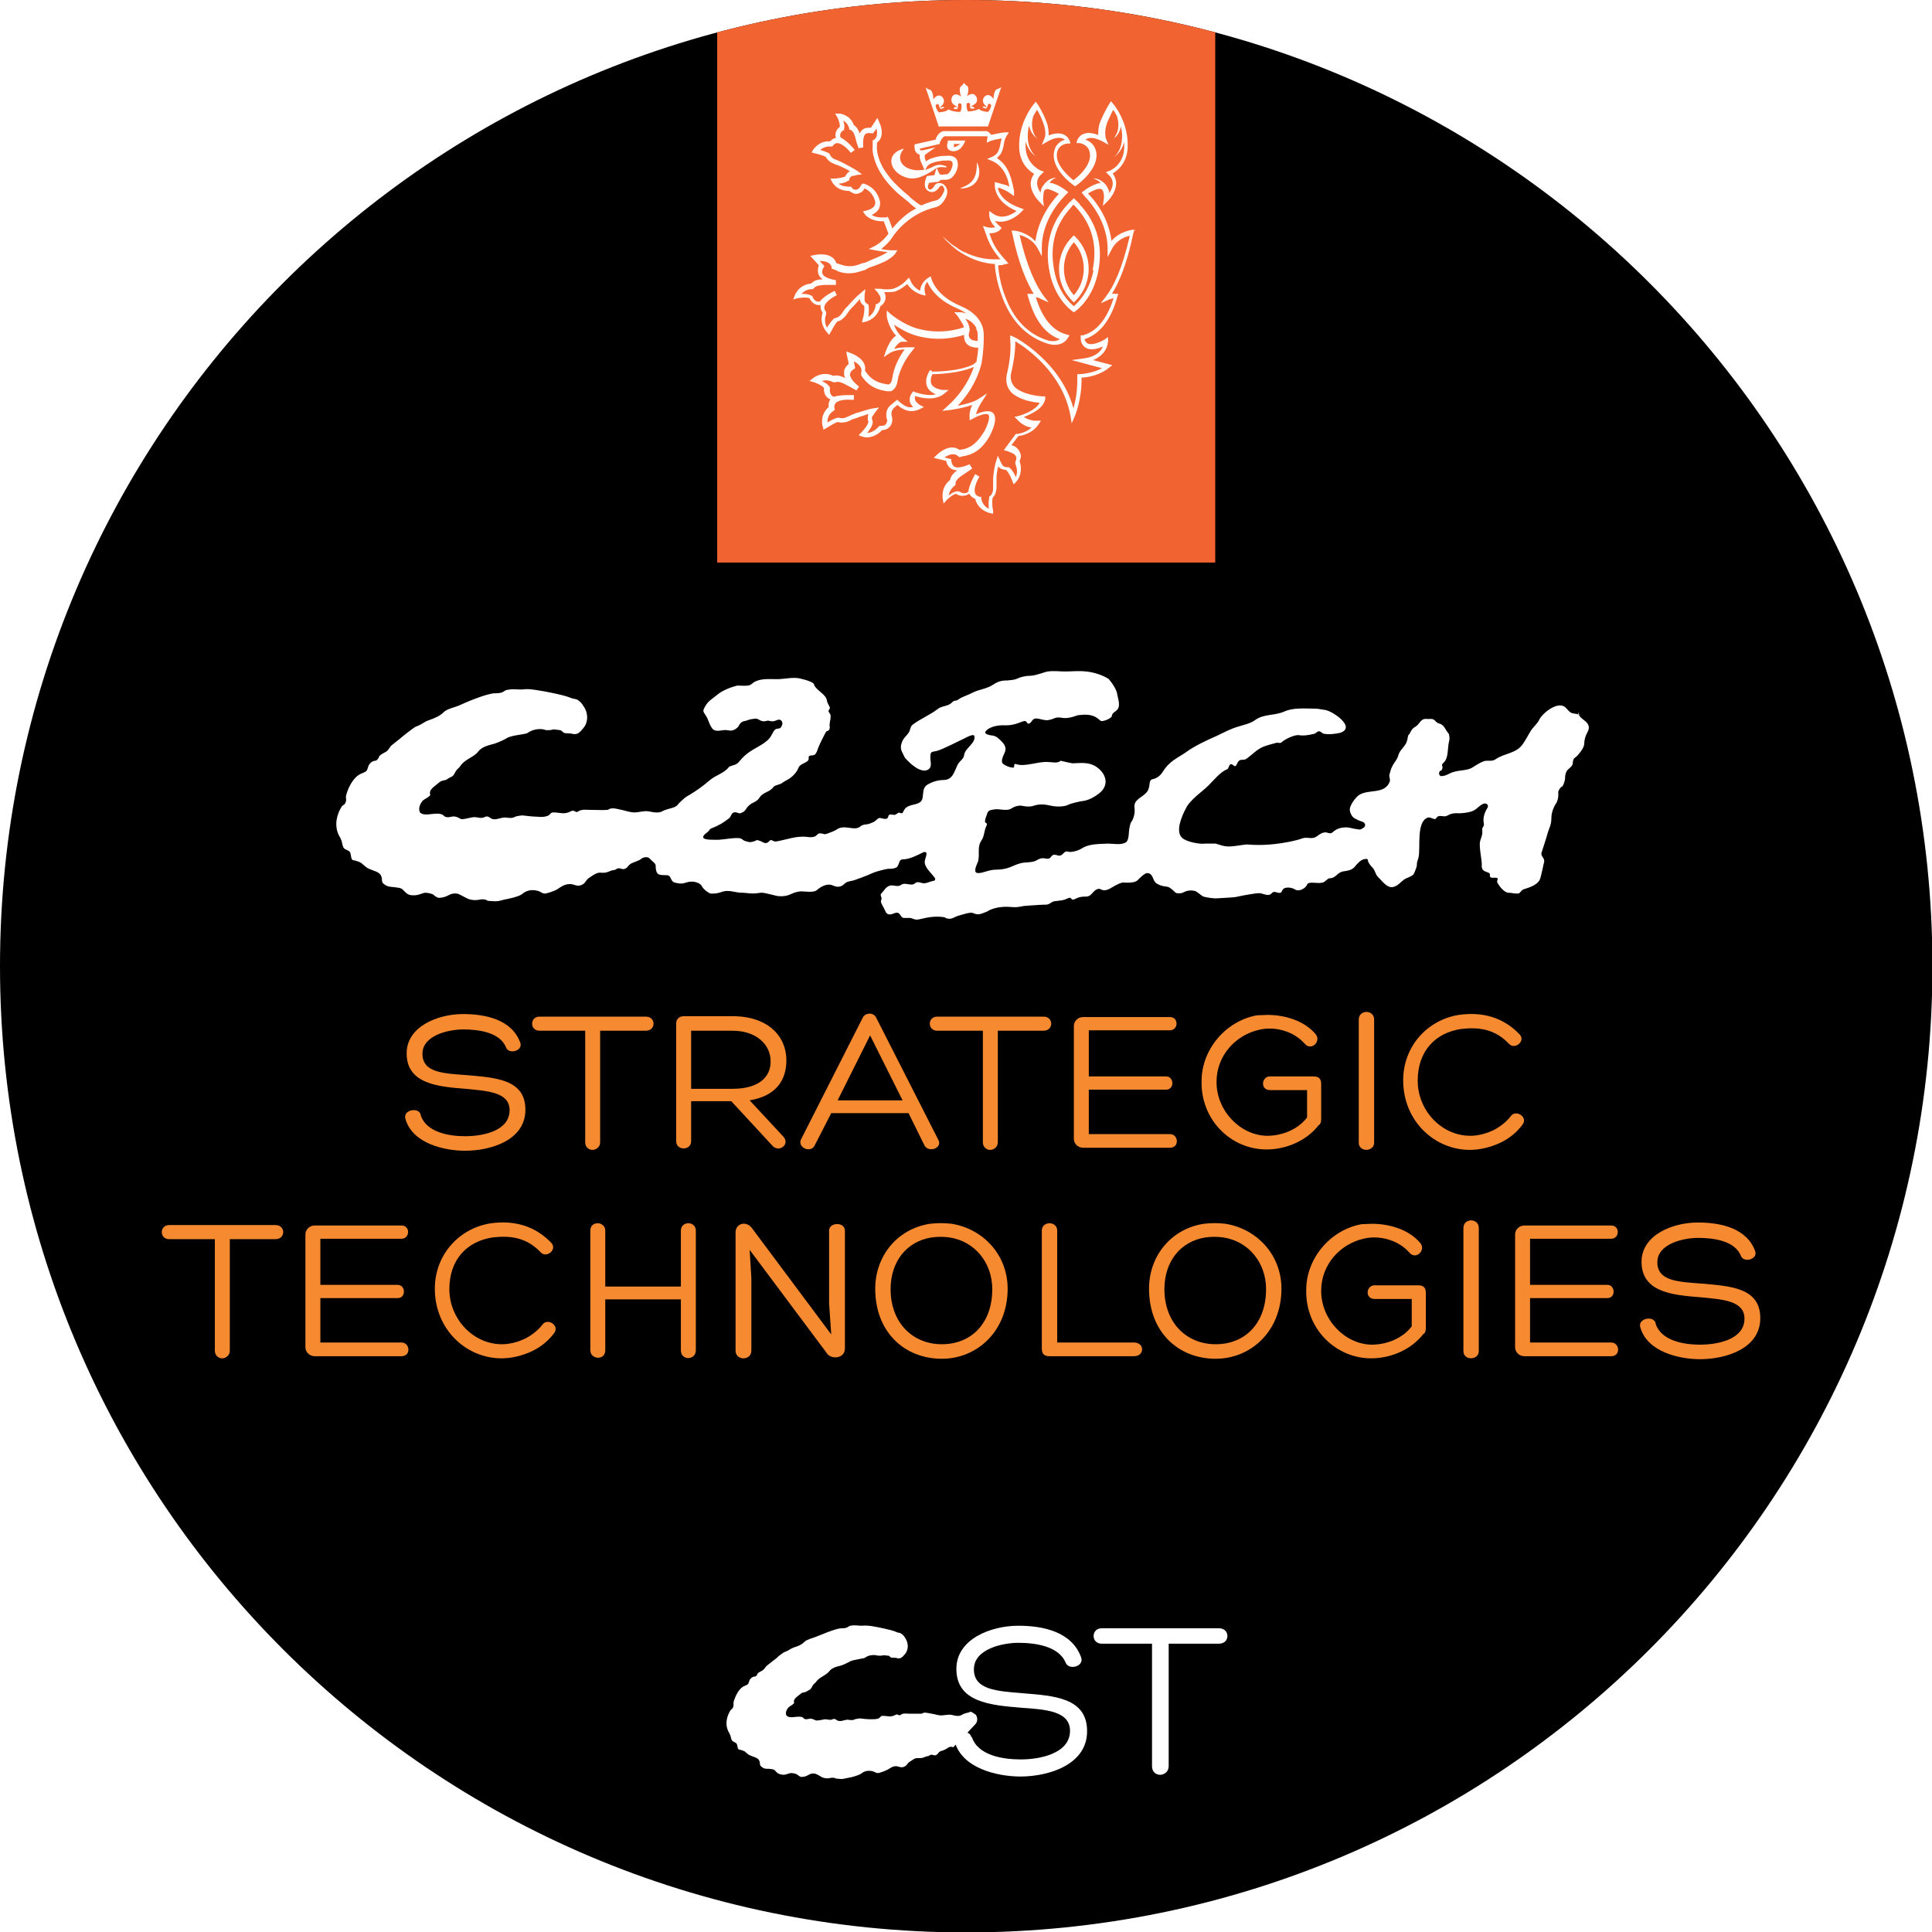 <?xml version="1.0" encoding="UTF-8"?>
<svg xmlns="http://www.w3.org/2000/svg" xmlns:xlink="http://www.w3.org/1999/xlink" id="Vrstva_2" data-name="Vrstva 2" viewBox="0 0 45.23 45.23">
  <defs>
    <style>
      .cls-1 {
        fill: #f68a31;
      }

      .cls-2 {
        fill: #fff;
      }

      .cls-3 {
        fill: none;
      }

      .cls-4 {
        fill: #f26332;
      }

      .cls-5 {
        clip-path: url(#clippath-1);
      }

      .cls-6 {
        clip-path: url(#clippath);
      }
    </style>
    <clipPath id="clippath">
      <path class="cls-3" d="M0,22.62c0,12.49,10.13,22.62,22.62,22.62s22.62-10.12,22.62-22.62S35.11,0,22.62,0,0,10.13,0,22.62"></path>
    </clipPath>
    <clipPath id="clippath-1">
      <path class="cls-3" d="M20.19,37.58l-1.3.4-2,1.48.05,1.62v.18l1.26.87s1.4.13,2.07.13h.01c.19,0,.32-.01.34-.04.09-.12,1.37-.99,1.37-.99l.53-.53.31-.33c.06-.06.06-.15.02-.22-.08-.07-.18-.11-.29-.11l-3.42-.09,1.24-.84.87-.06.78-.59-1.5-.89h-.34Z"></path>
    </clipPath>
  </defs>
  <g id="Vrstva_1" data-name="Vrstva 1">
    <g class="cls-6">
      <rect y="0" width="45.23" height="45.23"></rect>
      <rect class="cls-4" x="16.79" y="0" width="11.66" height="13.17"></rect>
    </g>
    <g>
      <path class="cls-1" d="M9.85,26.11c.13.4.66.49,1.04.49.41,0,1.04-.12,1.04-.61,0-.42-.51-.45-1.03-.5-.66-.05-1.38-.12-1.38-.83,0-.63.73-.92,1.32-.92.51,0,1.14.12,1.34.67.07.19-.26.28-.33.12-.14-.37-.66-.43-1.01-.43-.32,0-.95.13-.95.57s.48.46,1.04.5c.66.06,1.37.09,1.37.81s-.82.96-1.41.96c-.49,0-1.24-.17-1.4-.75-.06-.21.32-.28.36-.09"></path>
      <path class="cls-1" d="M15.12,23.8c.24,0,.24.33,0,.33h-1.07c0,.87,0,1.75,0,2.61,0,.12-.1.18-.18.18s-.17-.06-.17-.18v-2.61h-1.07c-.23,0-.23-.33,0-.33h2.49Z"></path>
      <path class="cls-1" d="M16.18,25.79v.93c0,.22-.35.22-.35,0v-2.76c0-.1.07-.17.18-.17h1.14c.83,0,1.26.47,1.26,1.03,0,.49-.26.84-.86.94l.78.84c.18.18-.08.39-.24.23l-.97-1.05h-.93ZM16.18,25.49h.97c.63,0,.9-.29.89-.65,0-.39-.34-.71-.89-.71h-.97v1.37Z"></path>
      <path class="cls-1" d="M19.46,26.06l-.39.76c-.09.18-.4.05-.32-.14l1.45-2.86c.03-.06.1-.09.16-.09s.12.03.15.09l1.45,2.85c.13.21-.23.33-.32.14l-.37-.75h-1.81ZM20.37,24.24l-.76,1.52h1.52l-.76-1.52Z"></path>
      <path class="cls-1" d="M24.43,23.8c.24,0,.24.33,0,.33h-1.07c0,.87,0,1.75,0,2.61,0,.12-.1.18-.18.18s-.17-.06-.17-.18v-2.61h-1.07c-.23,0-.23-.33,0-.33h2.49Z"></path>
      <path class="cls-1" d="M25.49,26.55h1.9c.2,0,.23.32,0,.32h-2.03c-.13,0-.22-.1-.22-.21v-2.64c0-.11.09-.21.22-.21h2.03c.21,0,.2.31,0,.31h-1.9v1.08h1.81c.19,0,.2.31,0,.31h-1.81v1.04Z"></path>
      <path class="cls-1" d="M30.88,26.33c-.28.37-.76.58-1.23.58-.83,0-1.54-.69-1.52-1.6,0-.73.55-1.4,1.29-1.54.07,0,.16-.01.25-.01.42,0,.87.14,1.13.45.14.17-.1.4-.25.23-.27-.31-.72-.42-1.08-.33-.53.12-.99.59-.99,1.22,0,.68.56,1.25,1.18,1.26.36,0,.73-.15.94-.43v-.64h-.87c-.23,0-.2-.32,0-.32h1.02c.14,0,.18.07.18.18v.8c0,.05,0,.12-.05.16"></path>
      <path class="cls-1" d="M31.81,23.87c0-.24.36-.24.36,0v2.88c0,.22-.36.23-.36,0v-2.88Z"></path>
      <path class="cls-1" d="M35.13,26.75c-.23.11-.49.17-.72.17-.82,0-1.56-.67-1.56-1.63,0-.79.56-1.41,1.3-1.53.56-.08,1.05.06,1.43.46.14.16-.12.36-.25.22-.33-.35-.71-.4-1.13-.35-.59.09-1.01.51-1.01,1.21s.56,1.29,1.23,1.29c.18,0,.38-.05.56-.14.15-.08.29-.19.39-.32.11-.16.4.01.28.19-.13.18-.31.33-.52.43"></path>
      <path class="cls-1" d="M6.45,28.68c.24,0,.24.33,0,.33h-1.07c0,.87,0,1.75,0,2.61,0,.12-.1.18-.18.18s-.17-.06-.17-.18v-2.61h-1.07c-.23,0-.23-.33,0-.33h2.49Z"></path>
      <path class="cls-1" d="M7.5,31.43h1.9c.2,0,.23.32,0,.32h-2.03c-.13,0-.22-.1-.22-.21v-2.64c0-.11.09-.21.22-.21h2.03c.21,0,.2.31,0,.31h-1.9v1.08h1.81c.19,0,.2.31,0,.31h-1.81v1.04Z"></path>
      <path class="cls-1" d="M12.46,31.63c-.23.11-.49.17-.72.17-.82,0-1.56-.67-1.56-1.63,0-.79.56-1.41,1.3-1.53.56-.08,1.05.06,1.43.46.14.16-.12.36-.25.22-.33-.35-.71-.4-1.13-.35-.59.09-1.01.51-1.01,1.21s.56,1.29,1.23,1.29c.18,0,.38-.05.56-.14.15-.08.29-.19.39-.32.11-.16.4.01.28.19-.13.18-.31.33-.52.43"></path>
      <path class="cls-1" d="M14.17,30.12h1.77v-1.31c0-.23.35-.23.35,0v2.8c0,.24-.35.25-.35,0v-1.19h-1.77v1.19c0,.25-.35.22-.35,0v-2.8c0-.24.35-.22.35,0v1.31Z"></path>
      <path class="cls-1" d="M19.41,28.81c0-.2.37-.21.37,0v2.76c0,.24-.33.27-.43.1l-1.8-2.41.04.66v1.7c0,.24-.37.24-.37,0v-2.76c0-.24.27-.28.39-.1l1.85,2.48-.05-.73v-1.7Z"></path>
      <path class="cls-1" d="M20.49,30.17c0-.76.51-1.4,1.28-1.52.18-.02.34-.02.51,0,.74.12,1.31.73,1.31,1.52,0,1-.72,1.64-1.54,1.64-.87,0-1.56-.62-1.56-1.64M20.85,30.18c0,.79.52,1.29,1.2,1.29s1.18-.48,1.18-1.29c0-.62-.41-1.12-1-1.21-.14-.02-.28-.02-.42,0-.58.09-.96.56-.96,1.21"></path>
      <path class="cls-1" d="M24.57,31.75c-.13,0-.18-.06-.18-.18v-2.76c0-.23.36-.23.36,0v2.62h1.8c.25,0,.25.32,0,.32h-1.97Z"></path>
      <path class="cls-1" d="M26.9,30.17c0-.76.51-1.4,1.28-1.52.18-.02.34-.02.51,0,.74.12,1.31.73,1.31,1.52,0,1-.72,1.64-1.54,1.64-.87,0-1.56-.62-1.56-1.64M27.26,30.18c0,.79.52,1.29,1.2,1.29s1.18-.48,1.18-1.29c0-.62-.41-1.12-1-1.21-.14-.02-.28-.02-.42,0-.58.09-.96.56-.96,1.21"></path>
      <path class="cls-1" d="M33.33,31.22c-.28.37-.76.58-1.23.58-.83,0-1.54-.69-1.52-1.6,0-.73.55-1.4,1.29-1.54.07,0,.16-.01.25-.01.42,0,.87.14,1.13.45.14.17-.1.4-.25.23-.27-.31-.72-.42-1.08-.33-.53.12-.99.59-.99,1.22,0,.68.56,1.25,1.18,1.26.36,0,.73-.15.94-.43v-.64h-.87c-.23,0-.2-.32,0-.32h1.02c.14,0,.18.07.18.18v.8c0,.05,0,.12-.05.16"></path>
      <path class="cls-1" d="M34.26,28.75c0-.24.36-.24.36,0v2.88c0,.22-.36.23-.36,0v-2.88Z"></path>
      <path class="cls-1" d="M35.82,31.43h1.9c.2,0,.23.32,0,.32h-2.03c-.13,0-.22-.1-.22-.21v-2.64c0-.11.09-.21.22-.21h2.03c.21,0,.2.31,0,.31h-1.9v1.08h1.81c.19,0,.2.31,0,.31h-1.81v1.04Z"></path>
      <path class="cls-1" d="M38.76,30.99c.13.4.66.49,1.04.49.41,0,1.04-.12,1.04-.61,0-.42-.51-.45-1.03-.5-.66-.05-1.38-.12-1.38-.83,0-.63.73-.92,1.32-.92.51,0,1.14.12,1.34.67.07.19-.26.28-.33.12-.14-.37-.66-.43-1.01-.43-.32,0-.95.13-.95.57s.48.46,1.04.5c.66.06,1.37.09,1.37.81s-.82.96-1.41.96c-.49,0-1.24-.17-1.4-.75-.06-.21.32-.28.36-.09"></path>
    </g>
    <path class="cls-2" d="M36.99,16.78c.01-.07-.13-.07-.17-.08-.1-.02-.13-.13-.22-.17-.18-.08-.49.17-.56.31-.05.11-.15.18-.21.28-.06.1-.11.2-.18.3-.15.22-.42.21-.63.35-.09.07-.18.02-.28.05-.11.04-.19.1-.29.16-.12.06-.28.05-.41.09-.12.03-.16.09-.29.1-.05,0-.06-.04-.06-.07.01-.08.06-.04.07-.09.04-.09-.05-.08.04-.16.12-.11.08-.35.13-.52.01-.04,0-.14-.02-.16-.07-.08-.1-.2-.21-.23-.09-.02-.08-.07-.15-.1-.04-.02-.11,0-.17-.01-.13,0-.14.12-.24.18-.11.06-.13.16-.14.17-.05.03-.04.11-.06.16-.03.13-.16.2-.2.33-.03.12-.1.17-.15.28-.03.05-.04.12-.06.17-.02.07.03.13,0,.19-.12.29-.49.16-.71.3-.08.05-.23.25-.22.35,0,.06.05.16.1.19.07.04.11.06.2.09.07.03.08.1.02.14-.09.06-.09.04-.16.03-.05,0-.17-.04-.23-.04-.15,0-.24.03-.34.12-.05.05-.13-.02-.19,0-.09.01-.15.09-.23.12-.1.03-.19-.02-.29.02-.08.03-.17.05-.26.07-.35.07-.67.1-1.02.07-.11,0-.38.07-.52.04-.04,0-.18-.05-.22-.06-.1,0-.17,0-.24,0-.13.02-.44-.04-.54-.13-.18-.15,0-.54.08-.69.1-.21.38-.39.54-.55.11-.11.28-.32.43-.37.04-.02.04-.13.1-.12.02,0,.08.07.1.04.04-.05.05-.13.12-.14.08-.01.08.01.15-.04.12-.09.23-.21.38-.27.1-.04.2-.06.3-.09.04-.01.08.02.12-.01.07-.07.3-.18.4-.17.12.02.24,0,.36-.03.04,0,.07-.06.12-.06.05,0,.07.06.13.06.11.02.24,0,.35-.02.41-.12-.15-.51-.34-.54-.03,0-.15-.03-.23-.03-.24,0-.51-.03-.73.07-.23.1-.48.05-.68.2-.11.08-.27.11-.39.15-.18.05-.34.14-.51.22-.25.11-.51.23-.73.39-.17.12-.37.19-.53.45.01-.02-.07.14-.23.17-.12.02-.04.17-.14.3-.11.14-.32.17-.29.38.02.16-.05.28-.06.3-.04.04-.05.12-.06.17-.02.07,0,.27-.08.33-.12.07-.28.03-.42.03-.2.01-.44,0-.61.11-.09.06-.26.1-.32.08-.07-.03-.1.03-.15.07-.07.05-.11,0-.18,0-.08,0-.07.12-.19.09-.11-.02-.15,0-.24.05-.1.05-.25.03-.36.06-.19.05-.28.15-.57.15-.18,0-.29.08-.42.08-.14,0-.03-.2,0-.28.04-.19-.03-.33.08-.49.06-.08.06-.23.11-.33.05-.09-.04-.06-.03-.11,0-.05.02-.1.04-.15.03-.11.06-.11.17-.13.12-.02.23.03.36,0,.06-.02.12-.09.27-.09.01,0,.19.05.31,0,.12-.04.26-.03.38,0,.17.04.35.02.42-.02.05-.03.31-.09.36-.09.12-.02.25-.09.34-.16.21-.15.23-.37.05-.56-.2-.2-.4-.17-.65-.16-.03,0-.28-.06-.28-.06-.07.07-.2.03-.29.03-.23-.02-.54.12-.75.05-.09-.03-.01.09-.08.08-.07,0-.16-.04-.22-.08-.08-.06,0-.2.03-.27.05-.11,0-.19-.08-.27-.07-.07-.11-.11-.2-.13-.04,0-.21-.03-.17-.09.06-.1.26-.16.46-.15.22.01.38-.09.45-.1.07-.01.06.1.13.05.05-.03.05-.1.14-.11.08,0,.2.05.28.04.19-.03.14-.09.37-.05.19.01.32-.08.38-.07.37-.05.45.13.5.14.07.01.25-.07.25-.12,0-.07.09-.1.13-.15.07-.09.02-.23,0-.33-.01-.11-.09-.25-.21-.39.02.02-.19-.14-.53-.17-.17-.02-.32,0-.48,0-.15,0-.26-.02-.41,0-.08.01-.25.09-.4.1-.14,0-.26.04-.3.06-.08.04-.16.04-.25.05-.15,0-.23.03-.35.11-.14.09-.32.1-.47.18-.11.06-.24.09-.33.16-.08.05-.07-.01-.16.08-.09.08-.22.06-.32.14-.18.14-.41.23-.59.37-.05.04-.05.12-.08.17-.04.07-.1.11-.14.18-.06.12-.07.2-.01.31.07.14.03.08.11.17.05.05.1.1.16.14.09.07.25.15.35.06.07-.06.03-.18.03-.25,0-.16.01-.14.15-.17.13-.03.57-.26.66-.3.04-.02.2-.11.22-.05.04.17-.22.28-.24.45-.01.09-.11.14-.15.22-.08.16-.11.35-.32.36-.14,0-.27.04-.39.11-.11.07-.09.18-.11.29-.02.21-.26.14-.39.25-.04.03-.06.09-.08.12-.03.03-.07-.02-.1,0-.08.04-.05.06-.16.04-.05-.01-.07.01-.08.06-.03.08-.14.02-.2.02-.04,0-.09.07-.13.09-.05.02-.12.06-.19.06-.04,0-.12.03-.13.05-.15.12-.37-.07-.57.08-.03.02-.13.06-.16.07-.15.06-.09.01-.23.01-.03,0-.07.06-.1.07-.06.03-.14.02-.21.01-.25-.02-.46.07-.7.11-.07.01-.11-.06-.15-.02-.08.09-.12.06-.22.01-.11-.04-.06-.02-.16.01-.05.02-.11.02-.16,0-.13-.03-.08-.08-.22-.08-.2,0-.35.05-.54.04-.13,0-.4,0-.17-.17.06-.04.05-.07.09-.09.22-.09.29-.14.41-.23.07-.04.06-.13.13-.15.05-.02.11.03.15.02.14-.05.11-.09.19-.17.1-.1.19-.08.27-.21.08-.12.23-.11.32-.24.03-.04.15-.05.2-.09.02-.02.12-.07.18-.11.09-.06.17-.16.2-.24.04-.12.26-.12.24-.23-.01-.09.09-.05.14-.08.06-.05.07-.14.1-.2.02-.05.16-.34.18-.35.08-.02.08-.07.07-.15,0-.06.05-.21.01-.26-.06-.08-.03-.06,0-.14,0-.01-.07-.13-.07-.16-.02-.16-.23-.23-.3-.37.01-.08-.27-.14-.35-.16-.17-.03-.35.02-.52.02-.16,0-.34-.02-.5.05-.07.03-.1.09-.18.1-.08.01-.17,0-.25,0-.13.03-.34.11-.45.2-.13.11-.23.15-.31.3-.07.12-.02.12.04.23.05.08.09.29.2.32.11.03.17-.03.32,0,.09.02.18-.03.23-.1.02-.03.04-.1.14-.12.03,0,.09-.03.14-.04.08-.01.12-.03.18,0,.06.03.1.07.22.03.03,0,.1.03.16.01.04-.01.11-.06.16-.01.03.03.03.08.02.1-.03.07-.03.08-.11.09-.08,0-.11.11-.15.17-.1.17-.34.26-.5.37-.09.06-.16.13-.23.21-.08.11-.14.09-.25.14-.12.16-.31.19-.46.32-.15.13-.29.23-.47.34-.1.05-.17.12-.25.2-.04.05-.05.07-.14.1-.06.02-.17.04-.24.08-.07.04-.16.04-.3.01-.12-.03-.24.02-.36.02-.1,0-.2-.04-.3-.06-.11-.02-.23-.07-.32,0-.14.01-.27,0-.41,0-.1,0-.21-.02-.29.04-.05.04-.09-.05-.16-.01-.17.09-.24.03-.42.03-.07,0-.07.06-.13.08-.08.03-.16.03-.24.02-.12,0-.24-.02-.35-.03-.04,0-.15.02-.17.03-.06.04-.14.03-.22.02-.1-.01-.19.05-.29.04-.1-.02-.11-.1-.21-.05-.07.04-.16,0-.24,0-.06,0-.17.04-.29.05-.03,0-.13-.09-.24-.06-.16.04-.18-.03-.2-.04-.15-.09-.4.05-.53-.05-.02-.02-.07-.13.05-.28.02-.03.2-.11.18-.15-.04-.12.12-.2.22-.29.06-.05.13-.03.18-.07.08-.06.13-.04.18-.15.04-.09.11-.12.12-.15.11-.17.32-.21.42-.34.08-.11.23-.15.35-.18.12-.03.32-.13.34-.15.12-.06.43-.08.47-.11.1-.08.29-.12.42-.07.03.01.1,0,.13,0,.08-.03.12,0,.19,0,.07.01.07.04.1.06.05.03.16.01.21.03.12.03.18-.04.26-.14.1-.12.11-.29.04-.44-.03-.05-.09-.18-.21-.23-.04-.01-.08-.01-.15-.04-.17-.07-.68-.16-.69-.16-.13-.02-.27-.05-.41-.03-.12.01-.21-.02-.36.01-.03,0-.06.02-.11.05-.05.03-.14.03-.18.03-.2,0-.75.24-.83.28-.11.05-.28.08-.36.15-.11.11-.22.15-.36.2-.14.05-.12.08-.3.15-.02,0-.19.13-.24.17,0,0-.28.23-.31.25-.06.04-.08.11-.14.16-.06.04-.15.07-.18.13,0,.02-.04.08-.08.09-.07,0-.13.05-.16.11-.05.13-.02.13-.17.19-.18.07-.3.31-.35.48-.03.1,0,.08-.01.16-.03.11-.06.08-.1.13-.11.17-.18.42-.08.65.03.07.07.1.09.22.03.14.06.12.15.17.08.04.03.2.11.22.04,0,.15.04.18.06.09.07.13.12.19.14.15.07.29.07.3.25,0,.09.04.1.08.13.06.04.11.04.21.05.19.02.18.04.24.1.09.1.17.09.23.09.1,0,.18-.05.25-.06.08,0,.18.03.2.05.02.02.08.07.13.07.22-.01.23-.12.41-.1.05,0,.19.09.24.11.07.04.19.05.25.04.18-.04.21.01.24.02.26.02.22.01.39-.03.06-.01.31-.06.4-.12.03-.02.15-.15.39-.08.05.01.09.06.15.06.05,0,.24-.06.31-.11.06-.04.14-.1.24-.11.13-.02.19.07.31.02.11-.05.08-.09.17-.16.07-.05.18-.13.26-.13.13.01.15,0,.25-.04.1-.04.08,0,.15-.05.07-.04.12.03.19,0,.09-.04.06-.09.18-.14.03-.01.15-.06.17-.07.06-.06.17-.09.23-.03.07.08.15.11.14.19,0,.1.03.16.07.18.05.02.14.02.2.02.1.01.07.14.17.17.17.05.23.01.28,0,.18-.06.33.03.35.07.06.12.2.19.22.19.22.01.26-.07.4-.06.11,0,.21.04.32.04.15,0,.21.04.45,0,.08-.01.37.08.41.08.27.02.28-.08.5-.11.09-.01.32.04.4-.03.13-.11.26-.16.38-.11.01,0,.14.09.27-.04.06-.06.15-.06.22-.08,0,0,.29-.1.46-.18.04-.02.26-.08.34-.09.06,0,.14,0,.19-.03.08-.04.05-.19.15-.19.17,0,.39-.12.49-.17.03-.01.07,0,.07.03,0,.1-.08.18-.02.29.05.11.15.19.22.29.01.02,0,.06-.03.06-.07.01-.14.05-.22.06-.08,0-.16-.06-.22,0-.09.08-.23-.04-.33.04-.07.05-.16,0-.24.01-.11.02-.15.12-.22.19-.04.04.03.09,0,.15-.02.05.01.09.04.15.04.06.06.15.1.17.08.06.17-.04.25-.02.06.02.06.1.13.12.05,0,.09,0,.14,0,.06,0,.11.04.17.04.1,0,.31-.1.62-.06.06,0,.05.04.15.04.07,0,.13-.05.2-.07.09-.02.28-.1.36-.06.13.06.2,0,.32-.04,0,0,.16-.12.48-.11.11,0,.16.03.38-.02.01,0,.38-.03.47-.03.14.01.15-.06.24-.08.13-.02.2-.01.32-.07.1-.05.06.07.16.02.1-.05.15-.06.27-.06.12,0,.15-.13.25-.17.11-.05.1.09.31-.02.04-.02.17-.11.29-.14.04,0,.28.03.36-.06.03-.03.15-.16.22-.16.09,0,.12.09.13.11.03.09.07.13.1.14.13.08.23.05.29.09.12.08.12.12.17.13.13.02.16-.03.23-.05.12-.03.18,0,.2,0,.05.02.15.11.19.13.1.03.29.05.34.04.14-.01.39-.02.42-.03.18-.04.47-.09.54-.09.08,0,.16.05.23.04.08,0,.07-.1.18-.06.16.05.1-.04.18-.09.04-.03.17-.03.25.02.11.07.26-.03.29-.11.04-.1.3.01.41-.07.08-.06.08-.08.14-.08.13-.01.16-.14.3-.16.2-.03.22-.05.32-.17.06-.07.12-.11.19-.12.07-.01.06.02.07.06.02.05.06.1.1.14.07.07.06.15.13.22.12.12.24.3.4.22.08-.03.12-.09.2-.15.06-.05.18-.07.23-.13.02-.02.08-.18.08-.21,0-.1.02-.1.04-.19.05-.22-.06-.84.22-.93.06-.02.16.07.19.02.06-.11.17-.02.25-.06.08-.04.13-.07.29-.06.11,0,.27-.03.31-.05.11-.04.19-.17.29-.18.08,0,.08.07.07.09-.08.13-.12.25-.09.39.01.06-.05.08-.04.15.02.1-.04.2-.05.26-.03.12.05.47.04.55-.02.21.21.13.19.24-.01.09.11.05.16.06.05.02,0,.07.01.1.04.09.16.24.26.25.08,0,.12.02.22.02.07,0,.07-.09.17-.11,0,0,.14-.04.22-.09.15-.09.14-.16.18-.32.02-.07.03-.15.05-.22.02-.09-.09-.14-.06-.22.05-.16.1-.3.15-.48.03-.1.08-.17.08-.33,0-.14.06-.26.09-.31.06-.08.08-.19.07-.29,0-.04.05-.12.08-.13.03,0,.07-.12.08-.18,0-.03,0-.11.03-.17.02-.06.1-.09.14-.16.02-.04,0-.13.06-.17.06-.04.1-.1.14-.15.02-.03.07-.09.08-.18,0-.1.03-.19.08-.28.13-.25-.25-.29-.22-.46"></path>
    <g>
      <path class="cls-2" d="M22.48,4.41c.15.01.31-.05.39-.18.08-.13.07-.3,0-.43,0,.32-.06.49-.38.6,0,0,0,0,0,0"></path>
      <path class="cls-2" d="M22.01,2.96h1.12l.09-.27.22-.65s-.06.04-.1.05c-.03,0-.08.08-.08.23,0,0-.07-.12-.16-.09-.09.03-.12.15-.05.22.07.07.03.07.02.06-.01-.01-.01-.02-.03-.02-.01,0-.04.02-.04.02,0,0,.07.04.08.03.01,0,.03-.01.05-.09.01-.05.1,0,.07.04,0,0-.01.07-.07.13-.04,0-.18-.02-.21-.07,0,0-.08.05-.26.06-.04-.08-.03-.15-.03-.15-.02-.06.08-.07.08-.02,0,.08,0,.09.02.1.01.01.09,0,.09,0,0,0-.02-.02-.03-.04-.01-.01-.02,0-.03,0-.01,0-.05,0,.04-.05.09-.04.1-.16.02-.23-.07-.06-.18.03-.18.03.05-.14.03-.23,0-.24-.03-.01-.07-.07-.07-.07h0s0,0,0,0c0,0,0,0,0,0h0s-.04.06-.07.08c-.03.01-.05.1,0,.24,0,0-.11-.09-.18-.03-.07.06-.06.18.02.23.09.04.05.06.04.05-.01,0-.02-.02-.03,0-.01.01-.03.04-.03.04,0,0,.08.01.09,0,0-.01.02-.02.02-.1,0-.05.09-.04.08.02,0,0,.01.07-.03.15h.07s-.07,0-.07,0h0c-.19,0-.28-.06-.28-.06-.03.06-.22.07-.22.07-.06-.06-.07-.13-.07-.13-.03-.05.05-.09.07-.04.02.08.04.09.05.09.01,0,.08-.03.08-.03,0,0-.02-.02-.04-.02-.01,0-.02,0-.03.02-.01.01-.05,0,.02-.06.07-.07.04-.19-.05-.22-.09-.03-.16.09-.16.09,0-.15-.05-.23-.08-.23-.03,0-.1-.05-.1-.05l.22.65.09.27Z"></path>
      <path class="cls-2" d="M25.6,6.33c-.1.5-.36.75-.46.84-.1-.08-.37-.34-.46-.84-.11-.58.02-1.07.4-1.48h0s.02-.03.05-.06c.03.03.05.05.05.05h0c.38.41.52.89.4,1.48M25.28,4.78s-.04-.04-.1-.1l-.04-.04-.04.04c-.06.06-.1.09-.1.1h0c-.4.43-.55.96-.43,1.58.12.61.47.88.54.93l.03.02.03-.02c.07-.05.42-.32.54-.93.12-.61-.03-1.14-.43-1.57h0Z"></path>
      <path class="cls-2" d="M22.03,4.21h.01s.04,0,.06,0c.03,0,.07,0,.1-.01.12-.02.25-.24.22-.39,0-.06-.05-.19-.28-.16-.01,0-.03,0-.05,0-.07,0-.17.02-.26.05h0s-.1.03-.15.08c0,0,0,0,0,0-.05-.11-.03-.15-.02-.16l.24-.17-.3.07s-.04,0-.05,0c0,0-.02-.02-.02-.04l.47-.11v-.03s.05-.12.11-.15h.99s.01,0,.02.01l-.02.14.09-.04s.06-.02.1-.03c.05-.01.1-.02.16-.03-.01.04-.02.09-.03.13-.01.07-.03.13-.06.19-.03.05-.07.08-.13.11l-.12.05.12.05c.12.05.22.15.29.27.05.09.09.2.11.33-.05-.03-.11-.05-.17-.06l-.17-.05v.06s-.04.39.51.62c-.11.08-.33.21-.54.07l-.1-.07v.12c.02.12.08.2.14.26-.04.01-.1.02-.19,0l-.1-.03.04.1s.01.04.02.06c.07.2.13.36.35.62,0,0,0,0,0,0-.01,0-.03,0-.04,0-.04,0-.09,0-.13,0-.2,0-.39-.05-.57-.12-.04-.02-.08-.04-.13-.06-.03-.01-.09-.05-.12-.07-.02-.02-.09-.06-.12-.08-.03-.02-.08-.06-.11-.09-.04-.03-.1-.09-.14-.12.02.02.07.08.09.1.04.04.1.09.14.13.02.02.09.07.11.09.03.02.09.06.12.08.23.14.5.24.77.25,0,.07.03.41.18.79.21.56.58.93,1.07,1.08.2.06.38,0,.46-.14l.04-.06-.07-.02c-.23-.06-.53-.25-.72-.87.03,0,.07.01.1.03l.2.09-.13-.17c-.15-.21-.37-.62-.55-1.41.11.03.31.11.42.31l.1.19v-.22c0-.2.06-.71.56-1.22l.06-.06-.05-.04c-.11-.08-.2-.13-.29-.16-.04-.01-.07-.02-.1-.02.04-.06.1-.1.16-.12-.13,0-.24.08-.31.19-.04.04-.05.1-.06.16-.04-.06-.08-.14-.08-.22,0-.08.03-.15.1-.21l.06-.06-.08-.03s-.34-.14-.35-.55c0-.04,0-.08,0-.13.02.07.05.14.09.2.04.06.09.11.15.15-.2-.18-.22-.47-.16-.72.02.08.05.16.11.23.01.01.03.03.04.04,0,0,.03.03.05.04,0,0-.03-.03-.04-.04-.1-.14-.11-.33-.06-.49.03-.06.07-.12.09-.15.04.07.1.18.14.3.09.23.04.37.03.37l-.06.15.14-.08c.14-.08.26-.1.34-.07.02,0,.04.02.06.03-.1.03-.22.11-.25.27-.09.4.4.76.46.8l.03.02.03-.02c.06-.04.55-.41.46-.8-.04-.16-.15-.24-.25-.27.01-.01.03-.02.06-.03.08-.03.2,0,.34.07l.14.08-.06-.15s-.05-.15.03-.37c.05-.12.11-.23.14-.3.03.04.06.09.09.15.05.16.05.34-.05.48v.02s-.04.03-.05.04l.03-.02c.09-.07.14-.17.16-.28.03.12.04.24.02.36-.02.14-.08.27-.18.36.12-.09.2-.21.24-.36,0,.04,0,.08,0,.13-.01.42-.34.55-.35.55l-.08.03.06.06c.07.06.1.13.1.21,0,.08-.04.16-.08.22,0-.05-.03-.11-.06-.16-.03-.05-.07-.09-.12-.12-.06-.04-.13-.07-.19-.06.06.02.12.05.16.1,0,0,0,0,0,.01-.03,0-.06,0-.1.02-.09.03-.18.08-.29.16l-.05.04.04.04.02.03c.49.51.55,1.03.55,1.22v.22s.1-.19.1-.19c.11-.21.31-.29.42-.31-.18.79-.39,1.2-.55,1.41l-.13.17.2-.09s.07-.02.1-.03c-.19.61-.49.81-.72.87h-.05s0,.06,0,.06c0,.12.05.19.13.24.12.06.29.01.39-.04-.08.2-.3.26-.44.28l-.29.04.71.19c-.24.13-.52.14-.52.14h-.06s0,.06,0,.06c.01.31-.04.57-.09.74-.15-.55-.49-.96-.76-1.21-.33-.31-.62-.46-.63-.46l-.09-.04v.1c.03.32-.04.65-.08.82-.04.18.02.37.17.47.2.14.47.18.6.19-.09.17-.38.28-.5.31l-.09.02.07.07c.11.12.24.17.33.18-.14.13-.34.15-.34.15h-.03s-.28.38-.28.38l.08.02s.11.04.14.06c.04.02.06.05.07.08.01.04,0,.08-.02.11v.02s0,.03,0,.03c.06.14.04.25.01.31-.03-.08-.09-.18-.16-.23h-.02s-.02,0-.02,0c-.05,0-.09-.02-.11-.05-.02-.02-.04-.08-.05-.09l-.06-.13-.04.13c-.04.11-.06.29-.07.4,0,.02,0,.04,0,.06,0,.04,0,.09,0,.13,0,.06,0,.11-.02.15-.01.03-.03.06-.06.08h-.01s0,.03,0,.03c-.02.07-.02.18-.01.26-.07-.03-.16-.11-.18-.25v-.03s-.04,0-.04,0c-.05-.02-.09-.04-.1-.08-.05-.12.06-.33.1-.39l-.1-.06h0s0,0,0,0c-.04.07-.14.25-.16.41,0,0,0,0,0,0-.06.06-.15.04-.2,0h-.02s-.02-.01-.02-.01c-.08,0-.16.05-.22.1.01-.07.05-.16.14-.23l.02-.02v-.03c0-.08.09-.15.17-.2.02-.01.2-.14.22-.15l-.06-.1c-.17.07-.28.09-.35.06-.04-.02-.07-.07-.08-.14v-.04s-.16-.04-.16-.04c.09-.06.22-.12.32-.03l.02.02h.03s.04-.01.06-.02c.02,0,.04,0,.07-.01h0c.25-.06.38-.2.49-.35l.08-.13h0c.13-.27.15-.43.07-.52-.1-.09-.29-.02-.4.03.02-.1.09-.22.12-.27l.14-.22-.22.14c-.11.07-.32.12-.47.15.46-.48.55-.97.56-1,.06-.38.05-.61.05-.64,0-.11,0-.47-.55-.7-.57-.24-.67-.62-.67-.62l-.02-.07-.07.04c-.06.04-.17.14-.18.3-.07-.04-.17-.11-.22-.23l-.04-.08-.06.06s-.12.14-.31.2h-.01c-.05.02-.21.02-.3,0h-.13s.08.09.08.09c.01.02.03.04.05.08.02.04.02.08.01.11-.01.04-.05.06-.08.08h-.03s0,.04,0,.04c-.03.15-.11.22-.17.26.01-.08.02-.2,0-.28v-.02s-.02,0-.02,0c-.04-.02-.07-.06-.07-.1,0-.03,0-.09,0-.11l.02-.14-.11.09c-.09.07-.21.2-.29.29-.01.02-.03.03-.04.04-.03.03-.06.07-.08.1-.03.05-.06.09-.1.12-.03.02-.06.03-.09.04h-.02s-.01.01-.01.01c-.05.05-.12.14-.16.21-.04-.07-.07-.18-.02-.31v-.03s0-.03,0-.03c-.04-.04-.05-.08-.04-.13.02-.08.13-.18.29-.26l-.05-.1c-.09.04-.25.13-.35.25,0,0,0,0,0,0-.09.02-.14-.05-.17-.11v-.02s-.03-.01-.03-.01c-.07-.04-.16-.04-.23-.04.05-.05.13-.11.24-.11h.03s.02-.02.02-.02c.05-.07.16-.07.25-.08.02,0,.24,0,.27,0v-.11c-.17-.03-.28-.08-.31-.14-.02-.04-.02-.09.02-.16l.02-.03-.11-.12c.11,0,.25.02.28.15v.03s.03.01.03.01c.02,0,.04.02.05.02.02,0,.04.02.06.03h0c.24.09.43.04.6-.02h.02s.07-.04.11-.06c.03-.01.07-.03.11-.04.09-.03.18-.07.27-.11.08-.04.18-.11.23-.17l.06-.09h-.11c-.08,0-.19-.01-.27-.03.07-.06.17-.14.25-.26h0s.33-.56,1.03-.72c.12-.03.21-.16.25-.27.04-.1.01-.21-.08-.27-.05-.03-.1-.03-.12-.02-.04,0-.07.03-.09.07-.02.03-.07.1-.12.07-.05-.03-.02-.11,0-.15.03,0,.08-.01.16-.02h.05M21.8,8.67h-.03s-.02.03-.02.03c-.08.15-.09.28-.03.38.04.08.12.12.19.15-.21.06-.48-.05-.49-.05l-.04-.02-.03.04c-.05.07-.06.13-.05.2.01.06.05.1.08.13-.15.03-.24-.06-.31-.11-.02-.02-.03-.03-.04-.04l-.03-.02-.13.11c-.14.1-.12.24-.12.26,0,0,0,.02,0,.03,0,.02.02.06.02.08,0,.04-.02.08-.04.1-.03.03-.08.03-.11.03h-.03s-.02.02-.02.02c-.1.11-.2.14-.27.15.05-.07.12-.16.13-.24v-.02s0-.02,0-.02c-.02-.04-.03-.09,0-.12.01-.02.05-.07.06-.09l.09-.11-.14.02c-.12.02-.28.08-.39.11-.02,0-.04.01-.05.02-.04.01-.08.03-.12.05-.05.02-.1.05-.14.05-.03,0-.07,0-.1-.01h-.01s-.02,0-.02,0c-.07.01-.17.07-.24.11,0-.08.02-.19.14-.27l.03-.02v-.03c-.02-.06,0-.1.02-.13.07-.08.25-.09.36-.08.03,0,.05,0,.07,0v-.11s-.04,0-.1,0c-.1,0-.25,0-.37.04,0,0,0,0,0,0-.08-.03-.1-.11-.09-.18v-.02s0-.02,0-.02c-.04-.07-.12-.12-.19-.15.07-.02.16-.03.27.03h.02s.02,0,.02,0c.08-.03.17.01.26.06.02.01.21.11.24.13l.06-.09c-.14-.11-.21-.21-.21-.28,0-.05.03-.09.09-.13l.03-.02-.03-.16c.1.05.21.14.17.27v.03s0,.02,0,.02c.01.02.02.03.03.05.01.02.03.04.04.05h0c.16.2.35.25.54.28.05,0,.09,0,.09,0h0c.08-.04.13-.11.15-.23.05-.31.23-.58.34-.71l.07-.09h-.11c-.17,0-.29.01-.38.04.09-.15.17-.17.17-.17h.15s-.12-.1-.12-.1c-.11-.09-.17-.21-.2-.3.12.08.31.2.53.26.5.14.92.04,1.11-.02,0,.06,0,.12.04.18.05.08.15.12.29.12,0,.09-.02.2-.04.33h0s-.06.05-.07.06c-.36.18-.97.17-.97.17M22.85,7.69c.03.05.04.11.04.15h0s0,0,0,0c0,0,0,.05,0,.14-.07,0-.15-.01-.19-.07-.04-.05-.01-.14,0-.17h0s0-.04,0-.04c0,0-.01-.09-.05-.16-.02-.03-.04-.06-.05-.08.08.03.19.09.26.22M20.76,5.09h-.04c-.16.01-.26-.02-.31-.06.07-.03.13-.08.16-.13.05-.09.03-.18.03-.19-.05-.2-.17-.34-.37-.41h-.04s-.02.02-.02.02c0,0-.01.02-.02.03-.01.02-.03.05-.04.06-.03.02-.06.04-.09.03-.04,0-.07-.03-.08-.05l-.02-.02h-.03c-.13,0-.21-.03-.26-.07.08,0,.17-.03.23-.07h.02s0-.03,0-.03c.01-.04.04-.07.07-.08.02,0,.07-.01.09-.02l.14-.02-.11-.08c-.09-.06-.23-.13-.32-.18-.02,0-.03-.02-.04-.02-.04-.02-.07-.03-.11-.05-.05-.02-.09-.03-.12-.06-.02-.02-.04-.04-.05-.07h0s-.01-.02-.01-.02c-.05-.04-.15-.07-.22-.09.05-.04.13-.09.25-.08h.03s.02-.02.02-.02c.03-.04.06-.06.1-.06h0c.09,0,.21.1.28.18.02.02.03.04.04.05l.09-.07s-.03-.04-.07-.08c-.06-.07-.16-.16-.26-.21-.03-.07,0-.13.06-.17h.02s0-.03,0-.03c.02-.07,0-.14-.02-.2.05.03.11.08.14.18v.03s.03.01.03.01c.07.03.1.12.12.2,0,.02.06.21.07.23l.11-.02c-.01-.16,0-.26.05-.31.03-.03.08-.03.14-.02h.04s.08-.11.08-.11c.02.09.03.21-.07.27h-.02s0,.04,0,.04c0,.02,0,.03,0,.05,0,.02,0,.04,0,.06h0c-.02.23.12.53.22.67.01.02.09.15.29.35.07.07.14.13.22.19.04.03.07.06.11.09h0c.06.06.12.11.18.15-.12.06-.31.17-.56.47-.06-.18-.09-.24-.09-.24l-.02-.04ZM22.17,3.9s-.11-.05-.19-.04c-.06,0-.11.03-.17.06-.05.02-.1.04-.15.06l.03-.06c.04-.07.11-.1.15-.11h0c.08-.03.17-.04.24-.05.02,0,.04,0,.06,0,.15-.02.16.04.16.06.02.1-.09.26-.13.26-.03,0-.06,0-.1.01-.02,0-.03,0-.05,0-.02-.01-.05-.05-.05-.07l-.04-.09s.03,0,.04-.01c.08-.02.15,0,.19,0,0,0,0,0-.01-.02M26.58,5.38h-.07s-.29.03-.49.26c-.03-.25-.14-.67-.52-1.08h0s-.03-.03-.03-.03c.08-.05.15-.08.21-.1.08-.02.1,0,.11,0,0,0,.01.01.02.02,0,0,0,0,0,0,0,0,0,0,0,0,.04.06.04.18.03.22l-.02.15.11-.11s.2-.19.2-.42c0-.08-.03-.16-.08-.23.12-.07.34-.25.35-.62.02-.59-.33-1-.34-1.01l-.05-.06-.04.06s-.11.18-.2.39c-.06.14-.06.26-.06.34-.13-.05-.24-.06-.33-.03-.12.04-.16.15-.16.15l-.02.07h.07s.2.02.24.21c.07.29-.27.58-.38.66-.11-.09-.45-.38-.38-.66.04-.18.23-.2.24-.2h.07s-.02-.07-.02-.07c0,0-.04-.11-.16-.15-.09-.03-.2-.02-.33.03,0-.08,0-.2-.06-.34-.08-.21-.19-.38-.2-.39l-.04-.06-.05.06s-.36.42-.34,1.01c.01.37.23.55.35.62-.05.07-.08.15-.08.23,0,.22.19.41.2.42l.11.11-.02-.15s0-.16.03-.22h0s0,0,0,0c0,0,.01-.02.02-.02,0,0,.04-.03.11,0,.06.02.13.05.21.1l-.03.03h0c-.37.41-.49.83-.52,1.08-.2-.22-.48-.25-.49-.25h-.07s.02.07.02.07c.15.73.35,1.16.5,1.41-.05,0-.08,0-.08,0h-.07s.02.07.02.07c.18.65.48.9.74.99-.07.05-.17.06-.28.03-.45-.14-.79-.48-.99-1.01-.14-.35-.17-.67-.17-.75,0,0,.01,0,.02,0,.04,0,.07,0,.12-.02l.1-.02-.07-.08c-.25-.27-.31-.43-.38-.63.16.01.25-.07.25-.08l.04-.04-.04-.04s-.09-.08-.12-.13c.25.08.51-.09.62-.21l.06-.06-.08-.03c-.41-.14-.51-.36-.53-.47h.04c.09.03.17.07.24.12l.1.07v-.12c-.04-.2-.08-.36-.15-.49-.06-.12-.15-.21-.25-.28.03-.03.06-.06.09-.1.04-.07.06-.15.07-.22.01-.07.03-.14.06-.19l.06-.09h-.11c-.09.01-.18.03-.27.05-.01,0-.03,0-.04.01-.02-.05-.07-.08-.1-.09h0s-1.02,0-1.02,0h0c-.11.03-.16.14-.18.2l-.49.11v.04s-.01.12.06.17c.01.01.03.02.06.03,0,.04,0,.11.04.19,0,.01.04.09.04.09l.03.07c-.13.03-.28.02-.4-.04-.16-.08-.22-.24-.12-.39,0,0,.01-.02.02-.03l.02-.03c-.48.12-.32.6.11.69.11.02.23,0,.33-.05.06-.02.11-.05.16-.08.06-.03.11-.07.17-.11l-.03.08s-.02.06-.02.09c-.11.01-.15.02-.16.02h-.02s-.01.03-.01.03c-.04.08-.08.25.04.32.09.06.19.02.27-.1,0,0,.02-.02.02-.02,0,0,.02,0,.04,0,.04.03.06.09.04.13-.05.12-.11.19-.18.21-.13.03-.24.07-.35.12,0,0,0,0,0,0-.09-.04-.16-.11-.24-.17h0s-.07-.07-.11-.1c-.07-.06-.14-.12-.21-.19-.21-.2-.27-.33-.28-.33h0c-.1-.14-.22-.41-.2-.6,0-.02,0-.04,0-.05,0,0,0-.02,0-.03.13-.09.15-.28.05-.49l-.04-.09-.15.23c-.08,0-.15,0-.2.05-.03.02-.05.05-.06.09-.03-.08-.07-.16-.14-.2-.08-.24-.32-.27-.33-.27h-.11s.05.08.05.08c.02.04.07.15.06.23-.09.07-.12.17-.09.26-.04,0-.09.03-.14.08-.25-.02-.38.18-.39.19l-.04.07.08.02c.05.01.19.05.25.08.02.04.05.07.08.1.05.04.1.06.15.08.03.01.07.02.1.04.01,0,.03.01.05.02.06.03.13.06.19.1-.05.02-.09.07-.11.12-.06.03-.19.05-.26.05h-.09s.04.08.04.08c0,0,.1.21.4.21h0s.09.06.14.07c.06,0,.12-.02.17-.06.02-.02.04-.05.05-.07.13.06.21.16.25.31h0s.01.05-.02.1c-.03.05-.1.09-.19.11l-.08.02.05.07s.12.17.44.16c.02.05.05.14.11.29-.14.2-.32.29-.32.29l-.14.07.15.03s.15.03.29.04c-.03.02-.06.04-.1.06-.08.04-.17.08-.25.11h0s-.07.03-.11.05c-.04.02-.07.03-.11.04h-.02c-.18.08-.33.1-.52.03-.02,0-.04-.02-.06-.02-.01,0-.02,0-.03-.01-.07-.2-.3-.23-.51-.19l-.1.02.2.22c-.03.09-.03.16,0,.23.02.04.05.07.09.1-.1,0-.2.02-.27.1-.28.02-.38.26-.38.27l-.04.1.11-.03s.18-.03.27,0c.05.11.15.18.26.16,0,.06,0,.12.05.18-.09.26.09.45.1.46l.05.06.04-.07c.03-.05.1-.19.16-.25.05,0,.09-.03.12-.06.05-.04.09-.09.12-.14.02-.03.04-.06.07-.09.01-.01.02-.03.04-.04.05-.05.11-.12.17-.19,0,.06.04.12.1.16.02.09-.01.24-.03.3l-.02.09.09-.02s.26-.05.34-.36c.05-.03.09-.08.11-.13.02-.06.02-.13-.02-.2,0,0,0,0,0,0,.08,0,.17,0,.22-.01h.02c.14-.05.24-.13.3-.18.12.19.33.25.34.25l.09.02-.02-.09c-.02-.11.02-.19.06-.23.06.14.23.42.7.62.09.04.16.08.22.12-.09-.03-.15-.03-.16-.03h-.13s.08.09.08.09c0,0,.02.03.12.19.01.02.02.05.03.07-.13.05-.58.18-1.1.03-.32-.09-.61-.33-.61-.33l-.1-.09v.13s.03.26.22.46c-.07.04-.15.13-.23.33l-.06.17.15-.1s.11-.07.34-.08c-.11.15-.25.39-.29.67-.01.08-.04.13-.08.15,0,0-.02,0-.03,0-.19-.03-.34-.08-.47-.24-.01-.02-.02-.03-.04-.05,0,0-.01-.02-.02-.03.04-.2-.15-.35-.35-.42l-.09-.03.06.29c-.07.06-.11.12-.11.2,0,.04,0,.09.03.13-.09-.04-.19-.08-.28-.05-.25-.12-.46.04-.47.05l-.09.07.11.03s.17.06.23.13c-.01.12.04.23.15.27-.03.04-.05.1-.04.18-.21.18-.15.44-.14.45l.02.08.07-.04s.19-.12.26-.14c.05.01.09.02.14.01.06,0,.12-.03.18-.06.04-.02.07-.03.11-.04.02,0,.03-.01.05-.02.07-.02.16-.05.24-.08-.02.06-.02.13,0,.19-.02.09-.13.21-.17.25l-.06.06.08.03s.05.02.11.02c.09,0,.23-.03.36-.17.06,0,.12-.02.16-.06.05-.04.08-.11.08-.18,0-.04-.01-.09-.02-.12,0,0,0-.02,0-.02h0s-.01-.08.07-.15l.07-.06c.08.07.26.22.52.1l.1-.05-.1-.05s-.1-.07-.11-.13c0-.02,0-.05,0-.08.12.04.46.13.68-.05l.11-.09h-.14s-.2-.02-.26-.13c-.03-.06-.03-.14.02-.24.14,0,.63-.02.97-.17-.07.2-.23.57-.61.91l-.13.12.17-.02s.31-.04.53-.12c-.04.09-.07.19-.06.28v.08s.08-.04.08-.04c.12-.07.31-.14.36-.09.01.01.06.08-.09.38l-.08.12c-.11.15-.22.26-.42.31-.02,0-.04,0-.06.01-.01,0-.02,0-.03,0-.17-.12-.38-.02-.53.12l-.07.07.29.07c.02.09.06.15.13.19.04.02.08.03.13.03h0c-.08.06-.15.13-.17.23-.22.17-.17.43-.17.44l.02.11.07-.08s.13-.13.22-.15c.1.07.22.06.31,0,.03.05.07.09.14.12.07.27.33.33.34.33l.08.02v-.08c-.02-.06-.03-.22-.01-.3.03-.03.06-.07.07-.12.02-.06.02-.12.02-.19,0-.04,0-.08,0-.11,0-.02,0-.04,0-.06,0-.07.02-.17.04-.25.04.05.11.08.18.08.07.06.13.21.15.26l.03.08.06-.06s.18-.18.08-.49c.03-.06.04-.11.02-.17-.02-.06-.06-.12-.12-.16-.02-.01-.06-.03-.09-.04l.16-.21c.08-.01.33-.06.47-.27l.06-.09h-.11s-.15.01-.29-.09c.16-.06.46-.19.5-.42v-.06s-.05,0-.05,0c0,0-.38-.01-.62-.18-.11-.08-.16-.22-.13-.36.04-.16.1-.45.1-.75.27.16,1.11.75,1.29,1.74l.03.18.07-.16s.17-.38.16-.91c.12,0,.42-.05.63-.22l.09-.07-.45-.12c.2-.08.33-.23.35-.43v-.11s-.08.06-.08.06c-.07.04-.29.15-.4.09-.03-.02-.06-.05-.07-.1.26-.08.59-.33.77-1l.02-.06h-.07s-.03-.01-.08,0c.16-.25.35-.68.5-1.41l.02-.07Z"></path>
      <path class="cls-2" d="M25.14,6.91c-.31-.35-.31-.89,0-1.24.31.35.31.89,0,1.24M25.14,5.51l-.04.04c-.41.41-.41,1.08,0,1.49l.04.04.04-.04c.41-.41.41-1.08,0-1.49l-.04-.04Z"></path>
      <path class="cls-2" d="M22.33,3.45s.01-.06,0-.08h.15s-.09.07-.15.08M22.19,3.28v.04s-.04.1,0,.16c.02.03.06.06.13.06.18,0,.24-.18.25-.18l.03-.07h-.41Z"></path>
    </g>
    <g>
      <g>
        <path class="cls-2" d="M22.75,40.66c.14.44.73.53,1.15.53.45,0,1.15-.14,1.15-.67,0-.46-.56-.5-1.14-.54-.73-.06-1.52-.13-1.52-.91,0-.7.81-1.01,1.45-1.01.56,0,1.25.13,1.47.74.08.21-.28.31-.36.13-.16-.4-.73-.47-1.11-.47-.36,0-1.04.14-1.04.62s.53.51,1.14.56c.73.06,1.51.1,1.51.89s-.91,1.06-1.56,1.06c-.54,0-1.37-.19-1.54-.82-.06-.23.35-.31.39-.1Z"></path>
        <path class="cls-2" d="M28.54,38.12c.26,0,.26.36,0,.36h-1.18c0,.95,0,1.92,0,2.87,0,.13-.11.2-.2.2s-.19-.06-.19-.2v-2.87h-1.18c-.25,0-.25-.36,0-.36h2.75Z"></path>
      </g>
      <g class="cls-5">
        <path class="cls-2" d="M38.08,38.47c0-.05-.09-.05-.12-.06-.07-.01-.1-.1-.16-.13-.13-.06-.35.12-.4.23-.04.08-.11.13-.16.2-.05.07-.08.15-.13.22-.11.16-.31.15-.46.25-.07.05-.13.01-.2.04-.08.03-.14.08-.21.11-.09.05-.2.04-.3.06-.09.02-.12.07-.21.07-.04,0-.04-.03-.04-.05,0-.06.04-.03.05-.06.03-.06-.04-.06.03-.12.09-.08.06-.25.1-.38,0-.03,0-.1-.02-.12-.05-.06-.07-.15-.16-.16-.06-.02-.06-.05-.11-.07-.03-.01-.08,0-.12-.01-.09,0-.1.09-.17.13-.08.04-.1.12-.1.12-.03.03-.03.08-.04.12-.02.1-.12.15-.14.24-.02.08-.07.12-.11.2-.02.04-.03.09-.04.13-.02.05.02.09,0,.14-.09.21-.36.12-.51.21-.06.04-.17.18-.16.26,0,.05.04.11.07.14.05.03.08.04.14.07.05.02.06.07.01.1-.06.05-.07.03-.12.02-.03,0-.12-.03-.17-.03-.11,0-.18.02-.25.08-.04.03-.1-.01-.14,0-.06.01-.11.07-.17.09-.07.02-.14-.01-.21.01-.06.02-.12.04-.19.05-.25.05-.49.07-.74.05-.08,0-.27.05-.38.03-.03,0-.13-.04-.16-.04-.08,0-.12,0-.17,0-.09.01-.32-.03-.39-.09-.13-.11,0-.39.06-.5.08-.15.27-.28.39-.4.08-.08.2-.23.31-.27.03-.01.03-.09.07-.08.02,0,.06.05.08.03.03-.03.03-.1.09-.1.06,0,.06,0,.11-.03.09-.07.17-.15.28-.19.07-.03.15-.04.22-.07.03-.01.06.02.09,0,.05-.05.22-.13.29-.12.09.01.18,0,.26-.02.03,0,.05-.04.09-.04.04,0,.05.04.09.05.08.01.18,0,.25-.01.3-.08-.11-.37-.24-.39-.02,0-.11-.02-.16-.02-.17,0-.37-.02-.53.05-.16.08-.35.04-.5.15-.08.06-.2.08-.29.1-.13.04-.25.1-.37.16-.18.08-.37.17-.53.29-.12.09-.27.14-.38.32,0-.01-.05.1-.16.12-.09.02-.03.13-.1.21-.08.1-.23.12-.21.28.01.12-.03.2-.04.22-.03.03-.04.09-.05.13-.01.05,0,.2-.05.24-.08.05-.2.02-.3.02-.15,0-.32,0-.45.08-.07.04-.18.07-.23.06-.05-.02-.07.02-.11.05-.05.04-.08,0-.13,0-.05,0-.05.08-.14.07-.08-.02-.11,0-.17.04-.07.04-.18.02-.26.04-.14.04-.2.11-.41.11-.13,0-.21.06-.3.06-.1,0-.02-.14,0-.2.03-.13-.02-.24.06-.36.04-.06.04-.17.08-.24.03-.06-.03-.04-.02-.08,0-.04.02-.07.03-.11.02-.08.04-.08.12-.09.09-.01.17.02.26,0,.04-.01.09-.06.19-.07,0,0,.14.04.23,0,.09-.03.19-.02.28,0,.12.03.26.02.3-.02.04-.02.22-.07.26-.06.09-.02.18-.06.25-.12.15-.11.17-.27.03-.4-.14-.14-.29-.12-.47-.11-.02,0-.21-.04-.2-.05-.05.05-.14.02-.21.02-.16-.01-.39.09-.54.04-.07-.02-.01.07-.06.06-.05,0-.12-.03-.16-.06-.06-.04,0-.15.02-.19.04-.08,0-.14-.06-.2-.05-.05-.08-.08-.15-.1-.03,0-.15-.02-.12-.06.04-.07.19-.12.33-.11.16.01.28-.06.33-.07.05,0,.04.07.09.04.03-.02.04-.08.1-.08.06,0,.15.04.21.03.14-.02.1-.07.27-.03.14.01.23-.06.27-.05.27-.04.32.1.36.1.05.01.18-.05.18-.08,0-.05.07-.07.1-.11.05-.06.02-.17,0-.24-.01-.08-.06-.18-.15-.28.02.02-.14-.1-.39-.12-.12-.01-.23,0-.35,0-.11,0-.19-.01-.3,0-.06.01-.18.07-.29.07-.1,0-.19.03-.21.04-.05.03-.12.03-.18.03-.11,0-.17.02-.26.08-.1.06-.23.07-.34.13-.08.05-.17.07-.24.12-.06.04-.05,0-.12.06-.06.06-.16.04-.23.1-.13.1-.3.16-.43.27-.03.03-.04.09-.06.12-.03.05-.07.08-.1.13-.05.08-.05.14-.01.23.05.1.02.06.08.13.03.04.08.07.12.1.06.05.18.11.25.04.05-.04.02-.13.02-.18,0-.12,0-.1.1-.12.1-.02.41-.19.48-.22.03-.01.15-.08.16-.03.03.12-.16.2-.18.33,0,.07-.08.1-.11.16-.06.11-.08.25-.23.26-.1,0-.19.03-.28.08-.08.05-.07.13-.08.21-.02.15-.19.1-.28.18-.03.02-.04.07-.06.09-.02.02-.05-.02-.07,0-.06.03-.04.05-.11.03-.04,0-.05.01-.06.04-.02.06-.1.01-.14.02-.03,0-.06.05-.09.06-.03.02-.09.04-.14.04-.03,0-.08.02-.1.04-.11.09-.27-.05-.41.06-.02.01-.09.04-.12.05-.11.05-.06.01-.17,0-.02,0-.05.05-.07.05-.04.02-.1.01-.15,0-.18-.02-.34.05-.51.08-.05,0-.08-.05-.11-.01-.06.06-.08.04-.16,0-.08-.03-.04-.01-.12,0-.04.01-.08.01-.12,0-.09-.02-.05-.06-.16-.06-.14,0-.25.04-.39.03-.09,0-.29,0-.12-.12.04-.03.03-.05.07-.06.16-.07.21-.1.3-.16.05-.03.04-.09.09-.11.04-.01.08.02.11.01.1-.03.08-.06.14-.13.07-.08.14-.06.2-.15.06-.09.17-.08.23-.17.02-.03.11-.04.15-.06.02-.01.09-.05.13-.08.07-.04.12-.12.14-.17.03-.09.18-.09.17-.16-.01-.07.07-.03.1-.06.04-.03.05-.1.07-.15.01-.03.12-.25.13-.25.06-.02.06-.05.05-.11,0-.04.04-.15.01-.19-.04-.05-.02-.04,0-.1,0,0-.05-.09-.05-.11-.02-.12-.17-.16-.22-.26,0-.06-.2-.1-.26-.11-.13-.02-.25.01-.38.02-.12,0-.25-.01-.36.03-.05.02-.08.06-.13.07-.06,0-.12,0-.18,0-.1.02-.25.08-.32.14-.09.08-.16.11-.23.22-.05.09-.01.09.03.17.03.06.07.21.14.23.08.02.12-.02.23,0,.07.01.13-.02.16-.07.01-.02.03-.08.1-.08.02,0,.07-.02.1-.03.06-.01.09-.02.13,0,.04.02.08.05.16.02.02,0,.07.02.12,0,.03,0,.08-.04.12,0,.02.02.02.06.02.07-.02.05-.02.06-.08.07-.06,0-.08.08-.11.12-.08.12-.25.19-.36.27-.07.04-.12.09-.17.15-.06.08-.1.06-.18.1-.09.12-.23.14-.33.23-.11.1-.21.17-.34.24-.07.04-.12.09-.18.15-.03.03-.04.05-.1.07-.05.01-.12.03-.17.06-.05.03-.11.03-.22,0-.09-.02-.18.01-.26.01-.07,0-.14-.03-.22-.04-.08-.01-.17-.05-.23,0-.1,0-.2,0-.29,0-.07,0-.15-.02-.21.03-.04.03-.07-.04-.12,0-.12.06-.17.02-.3.02-.05,0-.05.04-.09.06-.05.02-.12.02-.18.02-.09,0-.17-.01-.26-.02-.03,0-.11.02-.12.02-.04.03-.1.02-.16.01-.07,0-.14.04-.21.03-.07-.01-.08-.07-.15-.04-.05.03-.12,0-.17,0-.04,0-.12.03-.21.03-.02,0-.1-.06-.17-.04-.12.03-.13-.02-.14-.03-.11-.06-.29.04-.38-.04-.02-.01-.05-.1.04-.2.02-.02.14-.08.13-.11-.03-.09.09-.15.16-.21.04-.04.09-.02.13-.05.06-.04.09-.03.13-.11.03-.07.08-.09.09-.11.08-.12.23-.15.31-.25.06-.08.16-.11.25-.13.09-.02.23-.1.25-.11.09-.04.31-.06.34-.08.07-.06.21-.08.3-.05.02,0,.08,0,.09,0,.06-.02.09,0,.14,0,.05,0,.05.03.07.04.04.02.12,0,.15.02.09.02.13-.03.19-.1.07-.09.08-.21.03-.32-.02-.04-.06-.13-.15-.17-.02-.01-.05,0-.1-.03-.12-.05-.49-.12-.5-.12-.1-.02-.2-.03-.3-.02-.09,0-.15-.02-.26,0-.02,0-.04.02-.08.04-.04.02-.1.02-.13.02-.14,0-.54.18-.6.2-.08.03-.2.06-.26.11-.08.08-.16.11-.26.14-.1.04-.09.06-.22.11-.01,0-.14.09-.17.13,0,0-.21.16-.23.18-.04.03-.06.08-.1.11-.04.03-.11.05-.13.09,0,.02-.03.06-.06.06-.05,0-.1.04-.12.08-.04.1-.02.1-.12.14-.13.05-.21.23-.25.35-.02.07,0,.05-.01.12-.02.08-.04.06-.07.1-.08.13-.13.31-.06.47.02.05.05.08.07.16.02.1.04.09.11.13.06.03.03.14.08.16.03,0,.11.03.13.04.06.05.1.09.14.1.11.05.21.05.22.18,0,.07.03.07.06.1.05.03.08.03.15.03.14.01.13.03.17.07.07.07.12.06.17.07.07,0,.13-.04.18-.04.06,0,.13.02.15.04.01.01.06.05.09.05.16,0,.17-.09.3-.08.04,0,.14.06.17.08.05.03.14.04.18.03.13-.03.15.01.17.01.19.02.16,0,.28-.02.04,0,.22-.05.29-.09.02-.01.11-.11.29-.06.03.01.07.04.11.04.04,0,.17-.05.23-.08.05-.03.1-.07.17-.08.09-.01.13.05.22.01.08-.04.06-.07.12-.11.05-.03.13-.1.19-.09.1,0,.11,0,.18-.03.07-.03.06,0,.11-.04.05-.03.09.02.14,0,.07-.03.04-.07.13-.1.02,0,.11-.04.12-.05.05-.04.12-.07.17-.02.05.06.11.08.1.14,0,.07.02.12.05.13.04.02.1.01.15.02.07,0,.05.1.12.12.12.04.17,0,.2,0,.13-.04.24.02.25.05.05.09.14.14.16.14.16,0,.19-.05.29-.04.08,0,.15.03.23.03.11,0,.15.03.32,0,.06,0,.27.06.29.06.2.02.2-.06.37-.08.06-.01.23.03.29-.02.1-.08.19-.11.27-.08,0,0,.1.07.19-.03.04-.04.11-.04.16-.06,0,0,.21-.07.33-.13.03-.01.19-.06.25-.06.05,0,.1,0,.14-.02.06-.03.04-.14.11-.14.12,0,.28-.09.36-.13.02,0,.05,0,.05.02,0,.07-.06.13-.02.21.04.08.1.14.16.21,0,.01,0,.04-.02.04-.05.01-.1.04-.16.04-.06,0-.12-.04-.16,0-.06.06-.17-.03-.24.03-.05.04-.12,0-.17,0-.08.01-.11.08-.16.14-.03.03.02.07,0,.11-.02.04,0,.07.03.1.03.05.04.11.07.13.06.05.12-.03.18-.01.04.01.04.08.09.09.03,0,.07,0,.1,0,.04,0,.08.03.12.03.08,0,.23-.07.45-.05.04,0,.04.03.11.03.05,0,.1-.04.15-.05.06-.02.2-.07.26-.04.09.05.14,0,.23-.03,0,0,.12-.09.35-.08.08,0,.11.02.28-.01,0,0,.27-.02.34-.02.1,0,.11-.04.17-.05.09-.02.15,0,.23-.05.07-.04.04.05.12.01.07-.04.11-.04.19-.04.09,0,.11-.09.18-.12.08-.03.07.06.23-.02.03-.01.12-.08.21-.1.03,0,.2.02.26-.04.03-.02.11-.12.16-.11.06,0,.09.07.09.08.02.06.05.09.07.1.09.06.16.04.21.07.09.06.09.09.12.09.09.01.12-.02.16-.04.08-.02.13,0,.15,0,.04.01.11.08.14.09.07.02.21.04.24.03.1,0,.28-.02.3-.02.13-.03.34-.06.4-.06.06,0,.12.04.17.03.06,0,.05-.07.13-.05.12.03.07-.03.13-.07.03-.02.13-.02.18.01.08.05.19-.02.21-.08.03-.08.22,0,.3-.05.06-.04.06-.06.1-.06.09,0,.12-.1.22-.12.15-.02.16-.03.23-.12.04-.05.09-.08.14-.09.05-.01.04.02.05.05.01.04.05.07.07.1.05.05.04.11.09.16.09.09.17.22.29.16.06-.02.08-.07.14-.11.04-.03.13-.05.17-.09.02-.02.06-.13.06-.16,0-.07.01-.07.03-.14.04-.16-.04-.61.16-.68.04-.02.12.05.14.01.04-.08.12-.01.18-.04.06-.03.1-.05.21-.04.08,0,.2-.02.22-.03.08-.03.14-.13.21-.13.05,0,.06.05.05.07-.06.09-.09.18-.06.29,0,.04-.04.06-.03.11.01.07-.03.14-.04.19-.02.08.04.34.03.4-.01.15.15.1.14.18,0,.06.08.03.11.05.04.01,0,.05,0,.07.03.06.11.18.19.18.06,0,.09.01.16.01.05,0,.05-.07.12-.08,0,0,.1-.03.16-.07.11-.07.1-.12.13-.23.01-.05.02-.11.03-.16.02-.07-.06-.1-.05-.16.03-.11.07-.22.11-.35.02-.07.06-.12.06-.24,0-.1.04-.19.07-.22.04-.06.06-.14.05-.21,0-.03.04-.08.06-.09.02,0,.05-.09.06-.13,0-.02,0-.08.02-.13.02-.04.07-.07.1-.12.02-.03,0-.09.04-.12.05-.03.07-.07.1-.11.01-.02.05-.07.06-.13,0-.07.03-.14.06-.2.1-.18-.18-.21-.16-.33"></path>
      </g>
    </g>
  </g>
</svg>
